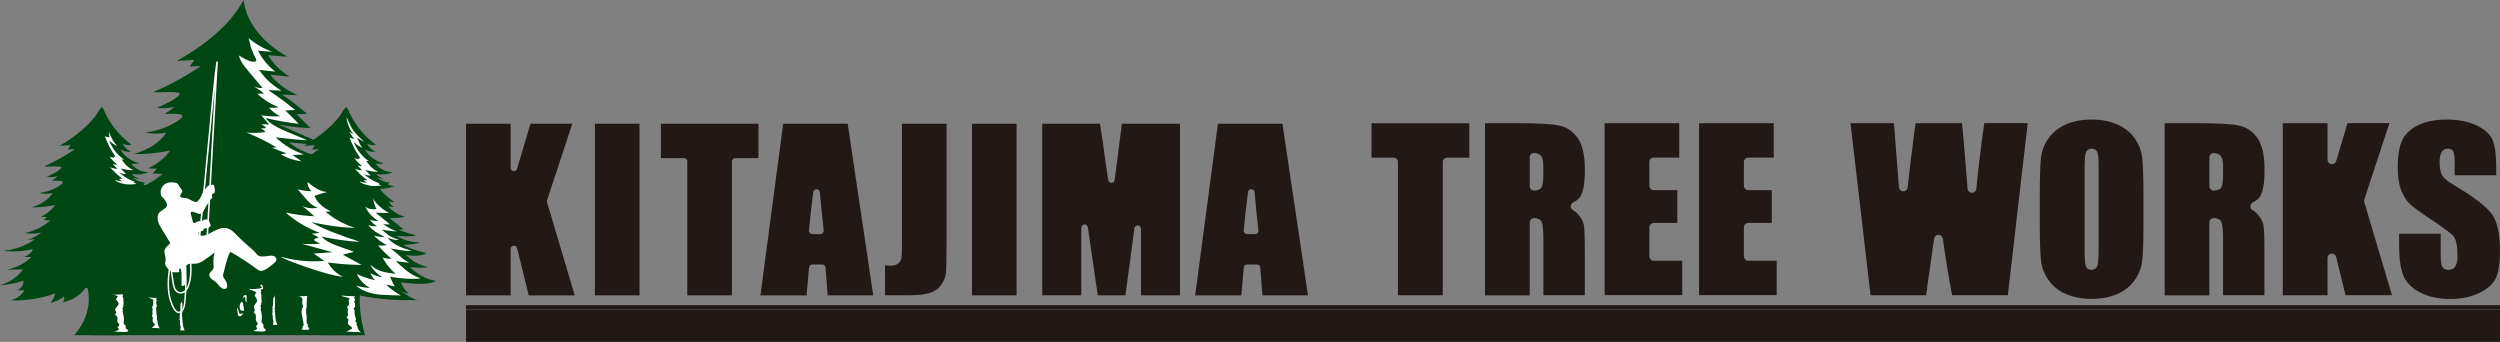 <?xml version="1.0" encoding="UTF-8"?><svg id="_レイヤー_2" xmlns="http://www.w3.org/2000/svg" viewBox="0 0 387.87 53.04"><rect x="0" y="0" width="387.87" height="53.04" fill="#808080" stroke="none"/><defs><style>.cls-1{fill:#fff;}.cls-2{stroke-width:5px;}.cls-2,.cls-3,.cls-4,.cls-5{fill:none;stroke-miterlimit:10;}.cls-2,.cls-4{stroke:#221815;}.cls-6{fill:#221815;}.cls-7{fill:#004714;}.cls-3{stroke-width:.25px;}.cls-3,.cls-5{stroke:#fff;}.cls-4{stroke-width:.67px;}.cls-5{stroke-width:.23px;}</style></defs><g id="_レイヤー_1-2"><g><line class="cls-4" x1="72.3" y1="47.68" x2="387.87" y2="47.68"/><line class="cls-2" x1="72.3" y1="50.54" x2="387.87" y2="50.54"/><path class="cls-6" d="M82.03,45.82l-1.8-7.31c-.06-.23-.26-.39-.5-.39-.02,0-.04,0-.06,0-.26,.03-.45,.25-.45,.51v7.19h-6.92V19.2h6.92v6.84c0,.25,.19,.47,.44,.51,.02,0,.05,0,.07,0,.22,0,.42-.15,.49-.36l2.08-6.99h6.49l-3.92,11.87c-.03,.1-.03,.21,0,.31l4.3,14.45h-7.15Z"/><rect class="cls-6" x="92.3" y="19.2" width="6.92" height="26.62"/><path class="cls-6" d="M106.63,45.82V25.04c0-.28-.23-.51-.51-.51h-3.58v-5.33h15.13v5.33h-3.6c-.28,0-.51,.23-.51,.51v20.78h-6.92Z"/><path class="cls-6" d="M117.98,45.82l3.53-26.62h10.01l3.96,26.62h-7.07l-.33-4.31c-.02-.27-.24-.47-.51-.47h-1.54c-.27,0-.49,.2-.51,.47l-.38,4.32h-7.16Zm8.7-16.47c-.26,0-.47,.19-.51,.45-.31,2.46-.53,4.46-.66,5.96-.01,.14,.04,.28,.13,.39,.1,.11,.23,.17,.38,.17h1.26c.15,0,.28-.06,.38-.17,.1-.11,.14-.25,.13-.4-.2-1.74-.4-3.74-.59-5.93-.02-.26-.24-.46-.5-.46h0"/><path class="cls-6" d="M137.31,45.82v-4.65c.42,.03,.71,.05,.9,.05,.49,0,.88-.12,1.17-.36,.28-.24,.45-.54,.49-.89,.04-.35,.07-1.04,.07-2.04V19.2h6.92v17.79c0,2.69-.03,4.37-.08,5.14-.05,.76-.31,1.45-.75,2.06-.44,.61-1.05,1.04-1.81,1.27-.77,.24-1.89,.35-3.44,.35h-3.47Z"/><rect class="cls-6" x="150.8" y="19.2" width="6.92" height="26.62"/><path class="cls-6" d="M170.31,45.82l-1.53-10.56c-.04-.25-.25-.44-.51-.44-.01,0-.02,0-.04,0-.27,.02-.47,.24-.47,.51v10.48h-6.06V19.2h8.96c.27,1.6,.54,3.5,.82,5.66l.45,3.07c.04,.25,.25,.44,.51,.44h0c.26,0,.47-.19,.5-.45l1.12-8.72h9.01v26.62h-6.05v-10.34c0-.27-.21-.49-.48-.51-.01,0-.02,0-.03,0-.25,0-.47,.19-.51,.44l-1.39,10.41h-4.29Z"/><path class="cls-6" d="M185.43,45.82l3.53-26.62h10.01l3.96,26.62h-7.07l-.33-4.31c-.02-.27-.24-.47-.51-.47h-1.54c-.27,0-.49,.2-.51,.47l-.38,4.32h-7.16Zm8.7-16.47c-.26,0-.47,.19-.51,.45-.31,2.45-.53,4.46-.66,5.96-.01,.14,.04,.28,.13,.39,.1,.11,.23,.17,.38,.17h1.26c.14,0,.28-.06,.38-.17,.1-.11,.14-.25,.13-.4-.2-1.74-.4-3.74-.59-5.93-.02-.26-.24-.46-.5-.46h0Z"/><path class="cls-6" d="M216.89,45.81V25.14c0-.38-.31-.68-.68-.68h-3.42v-5.34h15.17v5.34h-3.44c-.38,0-.68,.31-.68,.68v20.67h-6.94Z"/><path class="cls-6" d="M239.45,45.81v-8.87c0-1.41-.11-2.29-.33-2.64-.04-.06-.09-.11-.14-.16-.18-.15-.47-.26-.86-.31-.03,0-.07,0-.1,0-.16,0-.32,.06-.45,.17-.15,.13-.24,.32-.24,.52v11.31h-6.94V19.11h4.91c3.31,0,5.48,.12,6.65,.38,1.15,.25,2.11,.9,2.84,1.94,.74,1.05,1.1,2.67,1.1,4.97,0,2.07-.26,3.48-.77,4.19-.24,.33-.58,.6-1.02,.8-.23,.11-.38,.34-.4,.59s.12,.5,.34,.62c.34,.19,.6,.41,.79,.64,.48,.58,.77,1.09,.88,1.57,.11,.48,.17,1.81,.17,3.95v7.04h-6.45Zm-1.43-22.08c-.16,0-.32,.06-.44,.16-.15,.13-.24,.32-.24,.52v4.48c0,.2,.09,.38,.23,.52,.13,.11,.29,.17,.45,.17,.03,0,.06,0,.09,0,.34-.04,.6-.12,.79-.23,.1-.06,.19-.14,.25-.24,.19-.32,.29-.96,.29-1.89v-1.47c0-.84-.15-1.4-.45-1.67-.19-.16-.48-.28-.86-.34-.04,0-.07,0-.11,0"/><path class="cls-6" d="M248.95,45.81V19.11h11.58v5.34h-3.95c-.38,0-.68,.31-.68,.68v3.69c0,.38,.31,.68,.68,.68h3.65v5.08h-3.65c-.38,0-.68,.31-.68,.68v4.5c0,.38,.31,.69,.68,.69h4.41v5.34h-12.04Z"/><path class="cls-6" d="M263.61,45.81V19.11h11.58v5.34h-3.95c-.38,0-.68,.31-.68,.68v3.69c0,.38,.31,.68,.68,.68h3.65v5.08h-3.65c-.38,0-.68,.31-.68,.68v4.5c0,.38,.31,.69,.68,.69h4.41v5.34h-12.04Z"/><path class="cls-6" d="M302.87,45.81c-.52-2.66-1-5.62-1.44-8.79-.05-.34-.34-.59-.68-.59-.34,0-.63,.25-.68,.59-.32,2.34-.74,5.3-1.24,8.79h-8.62l-3.11-26.7h6.74l.78,9.94c.03,.35,.32,.63,.67,.63,0,0,0,0,0,0,.35,0,.64-.26,.68-.61,.32-2.98,.72-6.33,1.22-9.96h7.21c.1,.79,.35,3.67,.76,8.81l.1,1.36c.03,.35,.32,.63,.68,.63h0c.35,0,.65-.27,.68-.62,.34-3.44,.76-6.86,1.24-10.19h6.74l-3.09,26.7h-8.67Z"/><path class="cls-6" d="M324.51,46.37c-1.42,0-2.72-.24-3.85-.7-1.13-.46-2.06-1.17-2.75-2.1-.69-.93-1.11-1.96-1.24-3.05-.13-1.11-.2-2.99-.2-5.77v-4.57c0-2.71,.06-4.57,.19-5.7,.13-1.11,.52-2.14,1.19-3.06,.66-.92,1.57-1.64,2.7-2.13,1.13-.49,2.46-.74,3.96-.74s2.72,.24,3.85,.7c1.13,.47,2.06,1.17,2.75,2.1,.69,.93,1.1,1.96,1.24,3.05,.13,1.11,.2,3,.2,5.77v4.57c0,2.67-.06,4.59-.19,5.7-.13,1.11-.53,2.14-1.19,3.06-.66,.92-1.57,1.63-2.7,2.13-1.13,.49-2.46,.74-3.96,.74m.03-23.3c-.36,0-.64,.14-.83,.42-.02,.03-.04,.07-.06,.11-.19,.42-.23,1.52-.23,2.37v12.47c0,1.54,.06,2.51,.19,2.87,.09,.25,.31,.55,.88,.55,.47,0,.78-.21,.91-.63,.05-.16,.2-.63,.2-2.98v-12.27c0-1.24-.07-2.04-.21-2.38-.14-.34-.42-.52-.85-.52"/><path class="cls-6" d="M344.9,45.81v-8.87c0-1.41-.11-2.29-.33-2.64-.04-.06-.09-.11-.14-.16-.18-.15-.47-.26-.86-.31-.03,0-.07,0-.1,0-.16,0-.32,.06-.45,.17-.15,.13-.24,.32-.24,.52v11.31h-6.94V19.11h4.91c3.31,0,5.48,.12,6.65,.38,1.15,.25,2.11,.9,2.84,1.94,.74,1.05,1.1,2.67,1.1,4.97,0,2.07-.26,3.48-.78,4.19-.24,.33-.58,.6-1.02,.8-.23,.11-.38,.34-.4,.59-.01,.26,.12,.5,.34,.62,.34,.19,.6,.41,.79,.64,.48,.58,.77,1.09,.88,1.57,.11,.48,.17,1.81,.17,3.95v7.04h-6.45Zm-1.43-22.08c-.16,0-.32,.06-.44,.16-.15,.13-.24,.32-.24,.52v4.48c0,.2,.09,.38,.23,.52,.13,.11,.29,.17,.45,.17,.03,0,.06,0,.09,0,.34-.04,.6-.12,.8-.23,.1-.06,.19-.14,.25-.24,.19-.32,.29-.96,.29-1.89v-1.47c0-.84-.15-1.4-.45-1.66-.19-.17-.48-.28-.87-.34-.04,0-.07,0-.11,0"/><path class="cls-6" d="M363.91,45.81l-1.46-5.95c-.08-.31-.35-.52-.66-.52-.03,0-.05,0-.08,0-.34,.04-.6,.33-.6,.68v5.79h-6.94V19.11h6.94v5.68c0,.34,.25,.63,.59,.68,.03,0,.07,0,.1,0,.3,0,.57-.2,.66-.49l1.75-5.88h6.51l-3.91,11.85c-.04,.13-.05,.28,0,.41l4.3,14.44h-7.17Z"/><path class="cls-6" d="M378.59,35c-.36-.25-.77-.52-1.21-.81-1.74-1.15-2.86-1.97-3.43-2.49-.56-.51-1.03-1.24-1.39-2.14-.37-.91-.55-2.08-.55-3.5,0-2.06,.26-3.53,.78-4.49,.52-.94,1.37-1.69,2.53-2.22,1.16-.53,2.58-.8,4.22-.8,1.79,0,3.34,.29,4.61,.87,1.26,.58,2.11,1.32,2.52,2.2,.41,.88,.62,2.4,.62,4.51v1.06h-6.45v-1.98c0-1.31-.17-1.62-.22-1.72,0-.02-.02-.03-.03-.05-.16-.25-.44-.37-.82-.37-.42,0-.74,.17-.95,.51-.21,.34-.32,.86-.32,1.55,0,.89,.12,1.56,.36,2.01,.16,.31,.51,.66,1.07,1.06,.05,.04,.11,.06,.16,.09,.04,.04,.09,.08,.14,.12,.18,.12,.38,.24,.6,.37,3.07,1.83,5.04,3.35,5.84,4.52,.81,1.19,1.2,3.05,1.2,5.69,0,1.92-.22,3.3-.67,4.21-.44,.9-1.31,1.66-2.58,2.27-1.27,.61-2.77,.92-4.45,.92-1.85,0-3.45-.36-4.76-1.06-1.31-.7-2.18-1.6-2.58-2.69-.41-1.1-.61-2.61-.61-4.63v-1.75h6.45v3.25c0,1.48,.2,1.81,.27,1.92,.19,.3,.51,.44,.97,.44s.81-.18,1.03-.54c.23-.36,.34-.89,.34-1.62,0-1.56-.22-2.6-.64-3.08-.19-.2-.46-.45-.86-.75l-1.18-.86Z"/><rect class="cls-7" x="14.06" y="43.66" width="41.25" height="8.34"/><path class="cls-7" d="M64.91,46.65c-.67-.17-1.38-.07-2.07-.08-.78,0-1.56-.04-2.34-.09-1.57-.11-3.13-.32-4.67-.64-.1,2.04,.24,4.18,.81,6.18-1.95,0-4.82-.02-7.24-.02,1.92-2.17,2.67-4.81,2.08-7.31,.09,.1,.05-.02-.13-.03-.17-.02-.28,.11-.36,.22-.65,.95-1.91,1.71-3.37,2.04,.25-.26,.32-.59,.2-.89-.57,.43-1.29,.76-2.08,.98,.36-.47,.61-.97,.75-1.49-2.11,.77-4.53,1.16-6.92,1.09,.99-.28,1.78-.87,2.12-1.56-.38,0-.76,0-1.14,0,.71-.32,1.1-.93,.96-1.49-1.13,.38-2.35,.62-3.59,.72,1.57-.51,2.85-1.41,3.55-2.49-.83,.02-1.66,.04-2.49,.06,1.54-.34,2.9-1.05,3.79-1.97-.37,0-.74,0-1.11-.01,.68-.27,1.18-.73,1.37-1.24-1.45,.37-3.04,.47-4.56,.29,1.86-.21,3.6-.86,4.86-1.81-.41,.03-.83,.05-1.25,.08,.89-.21,1.67-.61,2.23-1.13-.79,.21-1.67,.25-2.49,.11,1.53-.39,2.89-1.07,3.87-1.95-.33-.02-.66-.05-.99-.07,.16-.16,.31-.32,.47-.48-.3,0-.6-.02-.9-.03,.95-.47,1.72-1.11,2.19-1.84-1.17,.27-2.41,.39-3.65,.36,1.46-.4,2.67-1.22,3.27-2.21-.68,.15-1.44,.15-2.12,0,1.12-.13,2.17-.49,2.99-1.02,.26-.17,.94-.53,.65-.79-.12-.11-1.62-.14-1.75-.06,.39-.22,.74-.47,1.03-.75-.54,.15-1.15,.19-1.72,.1,.75-.34,1.96-.88,2.31-1.46-.43-.28-2.04-.06-2.68-.15,1.72-.77,3.31-1.67,4.74-2.68-.37,.02-.74,.05-1.11,.07,.15-.23,.29-.46,.44-.69-.57,.04-1.15,.07-1.72,.11,2.03-1.2,3.99-2.63,5.46-4.48,.33-.42,.57-.93,.91-1.33,.24-.27,.23-.26,.41,.04,.15,.25,.25,.56,.38,.83,.52,1.04,1.18,2.02,1.95,2.89,.62,.7,1.31,1.33,2.06,1.89-.46,.11-.97,.04-1.38-.2,.26,.57,.76,1.03,1.35,1.24-.58,.11-1.21-.02-1.7-.35,.61,1.1,1.73,1.91,2.97,2.16-.41,.09-.83,.13-1.25,.11,.61,.82,1.64,1.31,2.66,1.26-.81,.37-1.75,.48-2.63,.3,.31,.38,.76,.63,1.24,.71-.38,.04-.76,0-1.12-.1,.62,.4,1.27,.7,2.03,.73-.12,.09-.23,.18-.35,.27,.34,.16,.7,.26,1.08,.28-.73,.28-1.51,.43-2.29,.42,.7,.93,1.78,1.81,2.28,2-.27,.06-.6,.01-.87-.03,.05,.18,.44,.63,.76,.79-.1,.03-.68,.03-.85-.02,.39,.52,.87,.78,1.11,.94,.47,.3,.99,.53,1.53,.67-.81,.14-1.64,.2-2.46,.17,.74,.6,1.48,1.2,2.22,1.8-.27,0-.54-.01-.81-.02,.58,.35,2.09,.75,2.75,.91-.85,.26-2.4,.16-3.06,.06,.76,.63,2.65,1.1,3.64,1.03-.22,.19-1.93,.41-2.59,.38,1.09,.66,2.37,.96,3.58,1.3-.81,.52-2.3,.45-3.22,.28,.27,.24,.61,.48,.79,.63,.24,.19,.47,.38,.74,.53,.6,.33,1.27,.57,1.94,.72-.94,.13-1.9,.12-2.84-.02,1.15,1.07,2.53,2,4.09,2.14-.67,.42-1.5,.48-2.3,.48-1.05,0-2.1-.08-3.14-.24,.27,.69,.69,1.31,1.22,1.82-.44-.11-.87-.27-1.27-.48,.87,.63,1.81,1.16,2.81,1.57"/><path class="cls-1" d="M59.4,45.74c.77,.05,1.55,.08,2.32,.09h.05c.14,0,.29,0,.43,0-.48-.27-1.69-.96-2.24-1.68,0,0,1.25,.27,1.29,.29-.2-.31-.37-.64-.51-.98l-.21-.53,.56,.09c1,.16,2.03,.24,3.04,.24h.05c.37,0,.74-.01,1.1-.07-1.03-.33-2.06-.99-3.12-1.98l-.76-.71,1.03,.15c.36,.05,.72,.09,1.08,.1-.13-.06-.25-.12-.38-.19-.27-.15-.5-.33-.72-.5l-.07-.05c-.06-.05-.14-.12-.23-.21-.11-.11-1.42-1.22-1.5-1.25,0,0,2.09,.38,2.51,.38,.27,0,.52-.02,.75-.05-3.05-.71-3.74-2.03-3.74-2.03,.59,.33,1.34,.37,1.38,.37,.12,0,.26,0,.41-.02-.71-.2-1.39-.49-1.8-.83l-.88-.74,1.14,.17c.26,.04,.71,.08,1.22,.09-.44-.14-.87-.31-1.13-.47l-1.04-.63,1.08,.03-2.23-1.82,.97,.04c.14,0,.28,0,.42,0,.24,0,.48,0,.72-.02-.37-.15-.73-.36-1.04-.61-.58-.48-1.18-.99-1.5-1.67,.15,.62,.24,1.14,.56,1.69-.59,.12-1.22,0-1.72-.33,.43,.9,1.13,1.66,1.99,2.16-.44,.06-.9,0-1.31-.2,.29,.44,.69,.8,1.16,1.03-.47,.04-.95-.01-1.39-.16,.61,.85,1.59,1.35,2.53,1.81-.56,.05-1.13-.02-1.65-.2,.57,.62,1.26,1.14,2.02,1.5-.46,.05-.92,.07-1.38,.06,.64,.72,1.33,1.4,2.06,2.03-.46,.03-.92-.02-1.35-.16,.49,.96,1.18,1.82,2.01,2.51-.71-.08-1.42-.16-2.1-.37-.68-.2-1.34-.54-1.82-1.06,.35,.86,1.12,1.45,1.86,2-.64-.14-1.26-.36-1.84-.64,.15,.41,.42,.79,.76,1.07-.99-.21-1.96-.53-2.87-.96,.42,.91,1.15,1.68,2.04,2.16-.73-.04-1.46-.17-2.17-.37,1.11,1,2.66,1.34,4.15,1.44"/><path class="cls-1" d="M57.37,28.81c.6,.09,1.44,.03,1.78-.03l-.46-.23,.17-.13c-.45-.12-1.29-.47-2.44-1.41,0,0,.67,.29,1.07,.21l-.81-.84,.89,.18c.25,.05,.51,.08,.78,.08,.1,0,.2,0,.31-.01-.57-.24-1.07-.62-1.44-1.12l-.41-.54,.42,.02c-.73-.42-1.86-1.58-2.33-2.96,0,0,.54,.57,1.32,.91-.16-.19-.3-.41-.41-.64l-.42-.93,.88,.52c.07,.04,.15,.08,.23,.11-.46-.4-.9-.84-1.31-1.3-.79-.9-.88-1.43-1.41-2.5-.06-.12,.12,1.52,1.04,2.61-.23-.1-.45-.23-.65-.39,.24,.4,.5,.78,.79,1.15-.26-.04-.51-.12-.73-.25,.41,1.15,.98,2.24,1.68,3.23-.11,.02-.23,0-.34-.05,.07,.08,.13,.15,.2,.23-.26-.04-.52-.1-.78-.18,.35,.47,.76,.89,1.23,1.24-.26,0-.51-.04-.75-.13l.71,.77c-.39-.01-.77-.1-1.12-.26,.58,.67,1.23,1.28,1.94,1.8-.21,0-.42,.01-.62,.02,.06,0,.22,.15,.28,.19,.1,.06,.21,.11,.31,.18-.33,.02-.78-.12-1.15-.19,.07,.18,.9,.53,1.58,.63"/><path class="cls-7" d="M27.01,46.65c-.67-.17-1.38-.07-2.07-.08-.78,0-1.56-.04-2.34-.09-1.57-.11-3.13-.32-4.67-.64-.1,2.04,.24,4.18,.81,6.18-1.95,0-4.82-.02-7.24-.02,1.92-2.17,2.67-4.81,2.08-7.31,.09,.1,.05-.02-.13-.03-.17-.02-.28,.11-.36,.22-.65,.95-1.91,1.71-3.38,2.04,.25-.26,.32-.59,.2-.89-.57,.43-1.29,.76-2.08,.98,.36-.47,.61-.97,.75-1.49-2.11,.77-4.53,1.16-6.92,1.09,.99-.28,1.78-.87,2.12-1.56-.38,0-.76,0-1.14,0,.71-.32,1.1-.93,.96-1.49-1.13,.38-2.35,.62-3.59,.72,1.57-.51,2.85-1.41,3.55-2.49-.83,.02-1.66,.04-2.49,.06,1.54-.34,2.9-1.05,3.79-1.97-.37,0-.74,0-1.11-.01,.67-.27,1.18-.73,1.37-1.24-1.45,.37-3.04,.47-4.56,.29,1.86-.21,3.6-.86,4.86-1.81-.41,.03-.83,.05-1.25,.08,.89-.21,1.67-.61,2.23-1.13-.79,.21-1.67,.25-2.49,.11,1.53-.39,2.89-1.07,3.87-1.95-.33-.02-.66-.05-.99-.07,.16-.16,.31-.32,.47-.48-.3,0-.6-.02-.9-.03,.95-.47,1.72-1.11,2.19-1.84-1.17,.27-2.42,.39-3.65,.36,1.46-.4,2.67-1.22,3.27-2.21-.68,.15-1.44,.15-2.12,0,1.12-.13,2.17-.49,2.99-1.02,.26-.17,.94-.53,.65-.79-.12-.11-1.62-.14-1.75-.06,.39-.22,.74-.47,1.03-.75-.54,.15-1.15,.19-1.72,.1,.75-.34,1.96-.88,2.31-1.46-.43-.28-2.04-.06-2.68-.15,1.72-.77,3.31-1.67,4.74-2.68-.37,.02-.74,.05-1.11,.07,.15-.23,.29-.46,.44-.69-.57,.04-1.15,.07-1.72,.11,2.03-1.2,3.99-2.63,5.46-4.48,.33-.42,.57-.93,.91-1.33,.24-.27,.23-.26,.41,.04,.15,.25,.25,.56,.38,.83,.52,1.04,1.18,2.02,1.95,2.89,.62,.7,1.31,1.33,2.06,1.89-.46,.11-.97,.04-1.38-.2,.26,.57,.76,1.03,1.35,1.24-.58,.11-1.21-.02-1.7-.35,.61,1.1,1.73,1.91,2.97,2.16-.41,.09-.83,.13-1.25,.11,.61,.82,1.64,1.31,2.66,1.26-.81,.37-1.75,.48-2.63,.3,.31,.38,.76,.63,1.24,.71-.38,.04-.76,0-1.12-.1,.62,.4,1.27,.7,2.03,.73-.12,.09-.23,.18-.35,.27,.34,.16,.7,.26,1.08,.28-.73,.28,.95,1.18,.17,1.17,.7,.93-.68,1.06-.18,1.25-.27,.06-.6,.01-.88-.03,.05,.18,.44,.63,.76,.79-.1,.03-.68,.03-.85-.02,.4,.52,.87,.78,1.11,.94,.47,.3,.99,.53,1.53,.67-.81,.14-1.64,.2-2.46,.17,.74,.6,1.48,1.2,2.21,1.8-.27,0-.54-.01-.81-.02,.58,.35,2.09,.75,2.75,.91-.85,.26-2.4,.16-3.06,.06,.76,.63,2.65,1.1,3.64,1.03-.21,.19-1.93,.41-2.59,.38,1.09,.66,2.37,.96,3.58,1.3-.81,.52-2.29,.45-3.22,.28,.27,.24,.61,.48,.79,.63,.24,.19,.47,.38,.73,.53,.6,.33,1.27,.57,1.94,.72-.94,.13-1.9,.12-2.84-.02,1.15,1.07,2.53,2,4.09,2.14-.67,.42-1.5,.48-2.3,.48-1.05,0-2.1-.08-3.14-.24,.27,.69,.69,1.31,1.22,1.82-.44-.11-.87-.27-1.27-.48,.87,.63,1.81,1.16,2.81,1.57"/><path class="cls-1" d="M19.41,28.57c.6,.09,1.44,.03,1.78-.03l-.46-.23,.17-.13c-.45-.12-1.29-.47-2.44-1.41,0,0,.67,.29,1.07,.21l-.81-.84,.89,.18c.25,.05,.51,.08,.78,.08,.1,0,.21,0,.31-.01-.57-.24-1.07-.62-1.44-1.12l-.41-.54,.42,.02c-.73-.42-1.86-1.58-2.33-2.96,.14,.15,.3,.27,.45,.39,.16,.12,.33,.24,.51,.34,.03,.02,.27,.15,.27,.12,0-.02-.67-.55-1.28-2.23,0,.26,.06,.67,.08,.92-.11,.01-.26-.05-.37-.08-.06-.02-.33-.09-.35-.16,.41,1.15,.98,2.24,1.68,3.23-.11,.02-.23,0-.34-.05,.07,.08,.13,.15,.2,.23-.26-.04-.52-.1-.78-.18,.35,.47,.76,.89,1.23,1.24-.26,0-.51-.04-.75-.13,.24,.26,.47,.51,.71,.77-.38-.01-.77-.1-1.12-.26,.58,.67,1.23,1.28,1.94,1.8-.21,0-.42,.01-.62,.02,.06,0,.22,.15,.28,.19,.1,.06,.21,.11,.31,.18-.33,.02-.78-.12-1.15-.19,.08,.18,.9,.53,1.58,.63"/><path class="cls-1" d="M55.02,46.31s.08,.1,.08,.16c0,.07-.06,.12-.1,.18-.04,.06-.05,.13-.03,.2,.01,.05,.04,.1,.06,.14,.07,.17,.07,.36,.06,.54,0,.07,0,.15-.07,.18-.03,.02-.07,.02-.1,.03-.03,0-.07,.03-.07,.07,0,.02,.01,.04,.03,.06,.15,.22,.12,.47,.14,.72,.02,.28,.08,.55,.17,.82,.03,.09,.06,.2,0,.29-.02,.03-.05,.06-.06,.09-.01,.05,.03,.1,.07,.14,.04,.03,.09,.06,.12,.11,.04,.07,0,.16,0,.24,0,.07,.02,.14,.05,.2l.15,.43c.04,.1,.07,.2,.13,.29,.05,.08,.11,.14,.18,.21l.16,.16c-.15,.01-.29-.05-.44-.06-.12-.01-.25,0-.37,0-.22,.01-.44,0-.66-.02-.28-.02-.56-.04-.84-.05,.16-.04,.33-.1,.46-.2,.12-.09,.25-.15,.39-.21,.03-.01,.06-.03,.08-.06,.01-.02,.01-.05,0-.08-.02-.11-.1-.2-.2-.27s-.2-.12-.28-.2c-.12-.12-.18-.31-.15-.47,.02-.08,.05-.16,.07-.24,.02-.08,.01-.17-.04-.24-.04-.04-.09-.06-.14-.1-.05-.03-.09-.08-.08-.14,0-.05,.05-.08,.09-.12,.11-.11,.11-.29,.09-.44-.02-.15-.06-.32-.01-.46,.02-.05,.04-.1,.05-.16,.02-.13-.07-.24-.15-.34-.01-.02-.03-.04-.03-.06,0-.06,.06-.1,.11-.13,.11-.07,.16-.2,.2-.32,.02-.07,.05-.13,.04-.2,0-.14-.14-.28-.08-.41,.03-.07,.12-.12,.12-.19,0-.19-.43-.26-.56-.29-.11-.03-.23-.06-.34-.09-.07-.02-.26-.06-.3-.12-.06-.09,.24-.02,.3-.02,.15,.02,.3,.03,.45,.04,.3,.02,.61,.03,.91,.03,.12,0,.24,0,.36,0,.02,.09-.09,.16-.09,.26,0,.05,.03,.1,.07,.14"/><path class="cls-1" d="M24.28,46.56s.04,.08,.04,.13c0,.06-.03,.1-.06,.15-.02,.05-.03,.11-.02,.17,0,.04,.02,.08,.03,.12,.04,.14,.04,.3,.04,.45,0,.06,0,.12-.04,.15-.02,.01-.04,.02-.06,.02-.02,0-.04,.03-.04,.06,0,.02,0,.03,.01,.05,.09,.18,.07,.39,.08,.6,.01,.23,.05,.46,.09,.69,.02,.08,.04,.17,0,.24-.01,.03-.03,.05-.04,.08,0,.04,.01,.09,.04,.12,.03,.03,.05,.05,.07,.09,.02,.06,0,.13,0,.2,0,.06,.01,.12,.03,.17,.03,.12,.06,.24,.09,.36,.02,.08,.04,.17,.07,.24,.03,.06,.06,.12,.1,.17,.03,.04,.06,.09,.09,.13-.08,.01-.17-.04-.25-.05-.07-.01-.14,0-.21,0-.12,0-.25,0-.37-.01-.16-.01-.32-.03-.48-.04,.09-.03,.19-.09,.26-.17,.07-.08,.14-.13,.22-.18,.02-.01,.04-.03,.05-.05,0-.02,0-.04,0-.06,0-.1-.06-.17-.11-.23-.05-.06-.11-.1-.16-.16-.07-.1-.1-.26-.08-.4,0-.07,.03-.13,.04-.2,.01-.07,0-.15-.02-.2-.02-.04-.05-.05-.08-.08s-.05-.07-.05-.12c0-.04,.03-.07,.05-.1,.06-.1,.06-.24,.05-.37-.01-.13-.03-.26,0-.39,0-.04,.02-.09,.03-.13,0-.11-.04-.2-.09-.29,0-.01-.02-.03-.02-.05,0-.05,.04-.08,.06-.11,.06-.06,.09-.17,.12-.27,.01-.06,.03-.11,.03-.17,0-.12-.08-.24-.05-.35,.02-.06,.07-.1,.07-.16,0-.16-.25-.21-.32-.24-.06-.03-.13-.05-.19-.08-.04-.02-.15-.05-.17-.1-.03-.08,.14-.02,.17-.02,.09,.01,.17,.03,.26,.03,.17,.02,.34,.02,.52,.02,.07,0,.14,0,.21,0,.01,.07-.05,.14-.05,.21,0,.05,.02,.08,.04,.12"/><path class="cls-1" d="M42.67,46.77c.01,.27,0,.55,0,.82,0,.05,0,.1-.02,.12-.01,.01-.02,.01-.03,.02-.01,0-.02,.02-.02,.05,0,.01,0,.03,0,.04,.05,.15,.04,.32,.05,.48,0,.19,.03,.37,.06,.55,.01,.06,.02,.14,0,.19,0,.02-.02,.04-.02,.06,0,.04,0,.07,.02,.09,.02,.02,.03,.04,.04,.07,.01,.05,0,.11,0,.16,0,.38,.19,.64,.27,.97-.21,0-.42,0-.64,.02-.01-.12-.02-.25,.02-.35,.01-.03,.02-.05,.03-.08,.02-.07-.02-.14-.04-.21-.07-.2-.08-.42-.08-.64,0-.08,.01-.14,0-.22-.02-.07-.09-.1-.09-.18,0-.03,.02-.06,.03-.08,.04-.08,.04-.2,.03-.3,0-.1-.02-.21,0-.31,0-.04,.01-.07,.02-.11,0-.09-.02-.16-.05-.23,0-.01-.01-.03-.01-.04,0-.04,.02-.07,.04-.09,.04-.05,.06-.13,.07-.21,0-.04,.02-.09,.02-.14-.01-.32,0-.61,.04-.93,0-.05,.02-.11,.06-.13,.02-.01,.05,0,.07-.02,.02-.01,.02-.04,.03-.06,.02-.11,.05-.22,.07-.34,.01,.32,.03,.64,.05,.97,0,.02,0,.04,0,.06"/><path class="cls-1" d="M28.28,47.63c.01,.27,0,.55,0,.82,0,.05,0,.1-.02,.12-.01,.01-.02,.01-.03,.02-.01,0-.02,.02-.02,.05,0,.01,0,.03,0,.04,.05,.15,.04,.32,.05,.48,0,.19,.03,.37,.06,.55,.01,.06,.02,.14,0,.19,0,.02-.02,.04-.02,.06,0,.04,0,.07,.02,.09,.02,.02,.03,.04,.04,.07,.01,.05,0,.11,0,.16,0,.38,.19,.64,.27,.97-.21,0-.42,0-.64,.02-.01-.12-.02-.25,.02-.35,.01-.03,.02-.05,.03-.08,.02-.07-.02-.14-.04-.21-.07-.2-.08-.42-.08-.64,0-.08,.01-.14,0-.22-.02-.07-.09-.1-.09-.18,0-.03,.02-.06,.03-.08,.04-.08,.04-.2,.03-.3,0-.1-.02-.21,0-.31,0-.04,.02-.07,.02-.11,0-.09-.02-.16-.05-.23,0-.01-.01-.03-.01-.04,0-.04,.02-.07,.04-.09,.04-.05,.06-.13,.07-.21,0-.04,.02-.09,.02-.14-.01-.32,0-.61,.04-.93,0-.05,.02-.11,.06-.13,.02-.01,.05,0,.07-.02,.02-.01,.02-.04,.03-.06l.07-.34c.01,.32,.03,.64,.05,.97,0,.02,0,.04,0,.06"/><path class="cls-1" d="M19.02,46.05s.04,.07,.06,.1c.05,.08,.06,.17,.06,.25l.03,.83c0,.09,0,.19-.05,.28-.03,.04-.06,.08-.05,.12,.01,.04,.06,.08,.04,.12-.02,.04-.1,.04-.14,.08-.05,.05,.04,.11,.08,.17,.07,.1-.02,.22-.03,.33,0,.07,.02,.14,.04,.21,.16,.48,.21,.97,.13,1.46-.01,.06-.02,.12,0,.18,.04,.15,.26,.24,.31,.39,.05,.14-.05,.3,.05,.42,.09,.11,.34,.15,.35,.28,0,.03-.01,.07-.04,.1-.12,.14-.4,.15-.64,.14-.52-.02-1.04-.03-1.55-.08,.19-.03,.36-.08,.53-.15,.16-.07,.31-.2,.21-.31-.04-.05-.13-.07-.16-.13-.06-.11,.12-.2,.21-.29,.07-.08,.08-.18,.03-.26-.04-.07-.12-.12-.18-.19-.28-.33,.1-.81-.25-1.1-.09-.08-.23-.15-.2-.25,.02-.05,.08-.08,.11-.12,.16-.17-.07-.4-.09-.6-.02-.33,.55-.58,.52-.91,0-.09-.05-.17-.1-.25-.09-.16-.19-.32-.37-.44,.13,0,.18-.13,.19-.22,.02-.09,.09-.21,.22-.2-.34-.27-.96-.28-1.33-.54,.74,.07,1.5,.03,2.21-.13,0-.1-.07-.2-.19-.25-.03-.01-.07-.03-.09-.05-.02-.04,.03-.08,.08-.1,.08-.03,.16-.06,.25-.07,.05,.16,.1,.33,.14,.49,.01,.04,.02,.08,0,.11-.07,.13-.36,.04-.4,.18-.01,.05,.08,.13,.07,.19,0,.08-.11,.14-.09,.22"/><path class="cls-1" d="M47.61,46.43c-.03,.34-.03,.67-.03,1.03,0,.08,0,.17-.03,.24-.01,.03-.04,.07-.03,.11,0,.03,.04,.07,.02,.1-.01,.03-.06,.04-.08,.07-.03,.04,.02,.1,.04,.14,.04,.09-.01,.19-.02,.29,0,.06,.01,.12,.02,.18,.09,.42,.12,.85,.07,1.27,0,.05-.01,.11,0,.16,.02,.13,.15,.21,.18,.34,.03,.12-.03,.26,.03,.36,.05,.09,.19,.13,.2,.24,0,.03,0,.06-.02,.09-.07,.12-.23,.13-.36,.12-.21,0-.67,.03-.82-.1,.12-.09,.21-.21,.18-.35,0-.03-.02-.06,0-.08,.01-.04,.07-.06,.1-.09,.07-.06,.06-.16,.05-.25-.08-.43-.16-.86-.24-1.29-.07-.38-.14-.77,0-1.13,.06-.13,.14-.26,.14-.4,0-.13-.08-.25-.11-.38-.04-.19,.03-.38,.03-.57,0-.16-.06-.31-.2-.41-.05-.04-.32-.21-.36-.21,.41,.07,.88,.02,1.3,.02-.03,.17-.05,.34-.06,.5"/><path class="cls-7" d="M30.84,52c3.68-.41,7.17-.33,10.87,0-.89-3.02-.8-4.32-.64-7.4,4.6,.92,9.47,1.28,14.27,1.03-2.89-.91-5.65-2.01-8.21-3.28,2.92,.87,4.98,1.29,8.18,1.3-1.7-.33-2.02-1.13-2.76-2.18,1.92,.22,3,.16,4.95,.1-1.1-.6-1.33-1.05-2.44-1.66,.65-.17,1.3-.34,1.96-.51-1.71-.62-3.43-1.24-5.14-1.85,2.16,.52,4.5,.71,6.78,.55-2.65-.93-5.29-1.87-7.94-2.8,2.33,.65,4.96,.84,7.45,.54-2.25-.41-4.3-1.27-5.81-2.44,.55-.05,1.09-.11,1.64-.16-1.75-.34-3.21-1.26-3.78-2.39,1.01-.39,2.16-.62,3.32-.69-2.01-.32-3.77-1.23-4.72-2.44,1.95,.25,4.01,.14,5.88-.31-2.8-.43-5.39-1.41-7.36-2.78l3.08-.16c-2.2-.37-4.2-1.22-5.6-2.4,1.88,.21,3.77,.36,5.68,.44-2.44-1.08-4.88-2.16-7.32-3.23,1.6,.36,3.29,.55,4.98,.58-.71-.71-1.42-1.42-2.14-2.13,.54-.03,1.07-.05,1.61-.08-1.2-1.04-2.49-2.04-3.87-2.98,.81,.03,1.61,.06,2.42,.1-1.8-.8-3.28-1.91-4.26-3.18,1,.1,2,.21,3,.31-1.46-.93-2.6-2.07-3.31-3.33,.99,.07,1.99,.15,2.98,.22-3.92-2.18-6.42-5.43-6.8-8.79-2.03,3.77-5.74,6.84-10.34,9.46,.9-.06,1.8-.11,2.69-.17-.23,.35-.46,.69-.69,1.04,.58-.03,1.15-.07,1.73-.1-2.22,1.53-4.71,2.89-7.4,4.06,1,.13,3.51-.2,4.19,.22-.55,.87-2.43,1.69-3.61,2.21,.89,.14,1.85,.08,2.69-.15-.45,.43-.99,.81-1.61,1.14,.21-.12,2.56-.06,2.74,.1,.44,.39-.61,.94-1.02,1.2-1.28,.8-2.92,1.35-4.67,1.55,1.07,.23,2.25,.24,3.32,0-.94,1.5-2.82,2.73-5.11,3.34,1.93,.04,3.87-.14,5.7-.55-.75,1.1-1.94,2.07-3.43,2.78,.47,.01,.94,.03,1.41,.04-.24,.24-.49,.49-.73,.73,.52,.04,1.03,.07,1.55,.11-1.55,1.33-3.67,2.36-6.05,2.95,1.28,.21,2.66,.15,3.88-.17-.86,.78-2.1,1.38-3.48,1.7,.65-.04,1.3-.08,1.95-.11-1.98,1.43-4.7,2.41-7.6,2.73,2.38,.27,4.86,.11,7.12-.44-.3,.78-1.09,1.47-2.14,1.88,.58,0,1.16,.01,1.73,.02-1.39,1.39-3.52,2.46-5.92,2.98,1.3-.03,2.6-.06,3.89-.1-1.09,1.63-3.09,2.99-5.54,3.76,1.95-.15,3.85-.52,5.61-1.09,.22,.86-.4,1.78-1.5,2.26,.59,0,1.19,0,1.78,.02-.52,1.05-1.76,1.93-3.31,2.35,3.74,.1,7.52-.48,10.82-1.65-.22,.79-.61,1.55-1.17,2.26,1.23-.32,2.35-.83,3.25-1.47,.19,.45,.08,.95-.31,1.35,2.3-.5,5.61,2.5,2.61,5.78"/><path class="cls-1" d="M53.19,42.95c-.8-.42-1.46-.97-1.9-1.58l-.45-.64,.9,.1c1.43,.17,2.89,.26,4.35,.27l-2.9-1.59,1.72-.44c-1.49-.64-3.96-1.12-5.01-2.37,1.5,.36,4.31,.78,5.92,.81-3.17-1.01-6.08-2.16-7.52-3.04,0,0,4.02,.88,6.66,.87h.04c-1.45-.48-2.76-1.15-3.81-1.96l-.68-.52,.82-.08c-1.1-.5-1.96-1.23-2.39-2.07l-.16-.31,.38-.14c.51-.19,1.06-.35,1.62-.47-1.2-.05-2.22-.87-3.08-1.55,0,.51,.22,1.01,.61,1.41-.72,0-1.44-.1-2.12-.28,.36,.42,.71,.83,1.07,1.25,.55,.64,1.14,1.31,2.03,1.6-.78,.19-1.67,.09-2.36-.26,.62,.53,1.23,1.07,1.85,1.6-1.49-.07-2.98-.26-4.43-.57,1.47,1.32,3.27,2.39,5.25,3.14-.41,.04-.82,.09-1.23,.13,.35,.19,.7,.38,1.05,.57-.1,.1-.27,.12-.42,.16-.15,.04-.3,.16-.25,.28,.03,.06,.09,.09,.16,.13,.25,.13,.5,.26,.75,.4-.93,.08-1.87,.09-2.8,.04,1.58,.43,3.15,.86,4.73,1.29-.98,.07-1.95,.14-2.93,.21l1.65,1.13c-2.27,.2-4.6-.02-6.76-.65,.3,.4,7.28,2.95,9.62,3.12"/><path class="cls-1" d="M46.2,24.62l-.82-.57,1.77-.09c-1.35-.47-2.56-1.12-3.51-1.91l-.89-.74,1.27,.14c1.2,.14,2.42,.24,3.64,.32-2.17-1.02-5.53-2.03-6.45-3.45,1.27,.28,3.79,.8,5.12,.87l-2.06-2.05,1.52-.08c-1-.83-2.07-1.64-3.18-2.4l-.99-.68,2.05,.08c-1.23-.72-2.24-1.6-2.99-2.57l-.49-.64,2.5,.26c-1-.8-1.8-1.71-2.34-2.68l-.32-.56,2.2,.16c-1.38-.5-2.71-1.29-3.76-2.17,.24,.2,.3,1.02,.4,1.31,.16,.47,.35,.93,.55,1.39,.15,.34,.67,.93,.04,1.02-.66,.09-1.9-.66-2.38-.98,.17,.88,.81,1.66,1.43,2.4,.74,.88,1.48,1.77,2.22,2.65-.49,.04-1-.06-1.41-.29,.51,.35,1.25,.73,1.61,1.16-.33,.02-.67,.02-1,.02,.9,.87,2.03,1.59,3.29,2.09-.48,.09-.99,.12-1.48,.09,.46,.53,1.05,.98,1.73,1.32-.98,.05-1.96,0-2.92-.15,.41,.48,.81,.96,1.22,1.44-.41-.05-.83-.07-1.25-.05,.18,0,.65,.44,.76,.55-.22,.15-.55,.06-.83,.04,.3,.16,.55,.38,.73,.63-.97,.13-1.95,.16-2.93,.07,1.63,.65,3.19,1.42,4.66,2.3-.24,.02-.48,.03-.72,.05,.75,.31,1.52,.6,2.3,.87-.31,.05-.62,.09-.92,.14,.92,.58,2.03,.96,3.19,1.09-.29-.19-.26-.2-.54-.39"/><path class="cls-1" d="M37.7,47.1c.06,.36,.15,.73,.17,1.09-.26,.03-.48,.08-.61-.18-.14-.27-.08-.6,0-.87,.04-.15,.17-.33,.31-.27,.09,.04,.11,.14,.13,.23"/><path class="cls-1" d="M37.64,46.31c.05-.11,.16-.18,.27-.21,.02,0,.05,0,.07,0,.03,.01,.05,.04,.06,.07,.05,.12,.03,.26,.04,.4,0,.13,.03,.28,.15,.36,.01-.33,.02-.66,.04-.99,0-.02,0-.04,0-.06-.01-.02-.03-.03-.05-.05-.14-.08-.33-.04-.42,.09-.04,.05-.06,.11-.08,.17-.04,.1-.07,.21-.11,.31"/><path class="cls-1" d="M37.13,48.55s.03,.07,.06,.09c.03,.02,.08,.03,.12,.03,.15,0,.31,0,.46-.05-.1,.1-.17,.22-.28,.32-.1,.1-.26,.16-.39,.11-.17-.06-.21-.27-.23-.45-.02-.18-.04-.37-.06-.55-.01-.11-.02-.21,.04-.29,.14,.22,.16,.54,.27,.79"/><path class="cls-1" d="M40.44,45.46s.04,.08,.06,.11c.05,.09,.05,.18,.05,.28,0,.3,.02,.61,.03,.91,0,.1,0,.21-.04,.3-.02,.04-.06,.09-.05,.13,0,.04,.06,.09,.04,.13-.02,.04-.1,.05-.13,.09-.05,.06,.03,.12,.07,.18,.06,.11-.02,.24-.03,.36,0,.08,.02,.15,.04,.23,.14,.52,.19,1.07,.11,1.6,0,.07-.02,.13,0,.2,.04,.16,.24,.27,.28,.43,.05,.15-.05,.33,.05,.46,.09,.12,.31,.17,.32,.31,0,.04-.01,.07-.04,.11-.11,.15-.37,.16-.58,.15-.47-.02-.95-.04-1.42-.09,.17-.03,.33-.09,.48-.17,.14-.08,.28-.23,.19-.34-.04-.05-.11-.08-.14-.14-.06-.12,.11-.21,.19-.32,.06-.08,.08-.19,.03-.29-.04-.08-.11-.14-.16-.21-.26-.36,.09-.89-.23-1.21-.08-.08-.21-.17-.18-.27,.02-.05,.07-.09,.1-.13,.15-.19-.07-.43-.08-.66-.02-.37,.5-.63,.48-1,0-.1-.05-.19-.09-.28-.08-.17-.17-.36-.34-.48,.12,0,.16-.14,.17-.24,.01-.1,.08-.23,.2-.21-.31-.3-.88-.31-1.21-.59,.67,.08,1.37,.03,2.02-.14,0-.11-.06-.22-.17-.27-.03-.02-.07-.03-.08-.06-.02-.04,.03-.08,.07-.11,.07-.04,.15-.06,.23-.08,.04,.18,.09,.36,.13,.53,.01,.04,.02,.08,0,.12-.07,.15-.33,.05-.36,.2-.01,.06,.07,.14,.07,.21,0,.08-.1,.15-.08,.24"/><path class="cls-1" d="M31.67,29.38c-.04,.06-.07,.13-.1,.2-.15,.42-.63,1.72-1.15,1.76-.09,0-.17-.01-.25-.04-.47-.15-.87-.51-1.36-.57-.19-.02-.39,0-.57-.06-.73-.24,.13-.72,.03-1.06-.05-.19-.21-.32-.32-.48-.13-.2-.19-.45-.37-.61-.17-.15-.41-.19-.64-.21-.3-.03-.6-.04-.89,.04-.39,.1-.73,.37-.93,.72s-.25,.78-.14,1.17c.05,.18,.15,.37,.33,.46,.03,.01,.06,.03,.09,.05,.02,.02,.03,.04,.04,.06,.24,.44,.76,.9,.27,1.4-.29,.3-.7,.46-.98,.76-.31,.33-.32,.89-.22,1.31,.11,.46,.36,.87,.61,1.28,.4,.66,.8,1.31,1.2,1.97,.03,.05,.06,.11,.06,.17,0,.08-.07,.14-.13,.2-.34,.31-.73,.65-.75,1.11,0,.22,.07,.43,.12,.64,.09,.36,.09,.73,.02,1.1-.02,.09-.04,.18-.02,.26,.01,.06,.05,.12,.08,.18,.23,.39,.5,.78,.92,.96,.35,.15,.74,.11,1.12,.07,.21-.02-.2-.57,.3-.55,.13,.48,.13,.99,.13,1.49,0,.38,0,.75,0,1.13,.17,.14,.45,.03,.56-.16,.11-.19,.09-.43,.08-.65-.04-.63-.09-1.25-.13-1.88-.02-.28,.26-.47,.48-.59,.29-.16,.65-.09,.97-.09,.68,0,1.23-.31,1.75-.71,.22-.17,.47-.31,.69-.48,.11-.09,.72-.52,.74-.62-.18,.64-.24,1.31-.18,1.97,.02,.19,.04,.39-.02,.57-.12,.34-.53,.51-.62,.86-.07,.28,.11,.58,.33,.77,.22,.19,.49,.32,.71,.52,.37,.35,.72,1.04,1.32,1.03,.55-.01,.41-.79,.25-1.12-.17-.34-.58-.7-.48-1.12,.27-1.1,.53-2.2,.95-3.25,.03-.07,.06-.15,.13-.19,.09-.05,.21,0,.3,.06,1.35,.78,2.69,1.67,3.94,2.6,.16,.11,.33,.21,.52,.22,.7,0,1.5-.76,2.02-1.17,.19-.15,.4-.33,.41-.58,.02-.28-.24-.52-.51-.58-.27-.07-.56-.02-.84,.02-.44,.05-1.07,.18-1.47-.08-.28-.18-.49-.55-.75-.78-.85-.73-1.7-1.46-2.49-2.27-.48-.5-.98-1.04-1.66-1.19-.7-.15-1.33,.14-1.94,.44-.52,.25-1.23,.71-1.81,.74-.26,.01-.71-.13-.62-.46,.1-.34,.6-.19,.77-.37,.06-.06-.04-.18,0-.25,.3-.03,.59-.12,.87-.24,.1-.05,.21-.11,.24-.22,.02-.07,0-.15-.03-.22-.07-.2-.14-.39-.28-.55-.14-.16-.34-.27-.55-.23-.1,.02-.19,.07-.28,.12-.09,.05-.18,.1-.27,.16-.06,.03-.12,.06-.18,.05-.04,0-.07-.03-.11-.04-.13-.06-.29,0-.41,.07-.24,.14-.52,.36-.64,.03-.1-.27-.13-.6-.23-.89-.34-.92,.13-.74,.87-.46,.17,.06,.34,.13,.52,.1,.32-.06,.48-.4,.62-.69,.17-.35,.37-.68,.6-.99,.19-.26,.36-.63,.63-.81-.02-.15-.04-.29-.06-.44,0-.03,0-.07,0-.1,.03-.06,.11-.06,.17-.08,.14-.03,.24-.17,.27-.3,.03-.14,.02-.29,0-.43-.03-.2-.07-.4-.12-.6,0-.03-.01-.06-.04-.07-.03-.02-.06-.02-.1-.02-.39,.03-.84,.12-1.02,.47-.03,.06-.06,.13-.12,.17-.05,.03-.1,.02-.15,.04-.05,.02-.09,.05-.12,.09"/><path class="cls-3" d="M32.13,37.14c.2-3.26,1.35-24.32,1.55-27.58-.58,3.74-2.42,25.24-2.94,28.99"/><path class="cls-5" d="M29.43,39.26c.18,1.64,.36,3.34-.14,4.91-.11,.33-.25,.66-.49,.91-.24,.25-.6,.41-.94,.35-.32-.06-.59-.32-.74-.61-.15-.29-.21-.63-.26-.95-.32-1.99-.56-4.03-.24-6.02,.13,.1,.09,.1,.08,.27-.08,1.65-.43,3.27-.55,4.91-.12,1.64,.01,3.37,.82,4.8,.18,.32,.47,.67,.84,.63,.3-.03,.51-.3,.63-.57,.17-.39,.22-.83,.26-1.26,.17-1.94,.19-3.89,.05-5.84-.04-.61-.11-1.23-.36-1.78"/></g></g></svg>